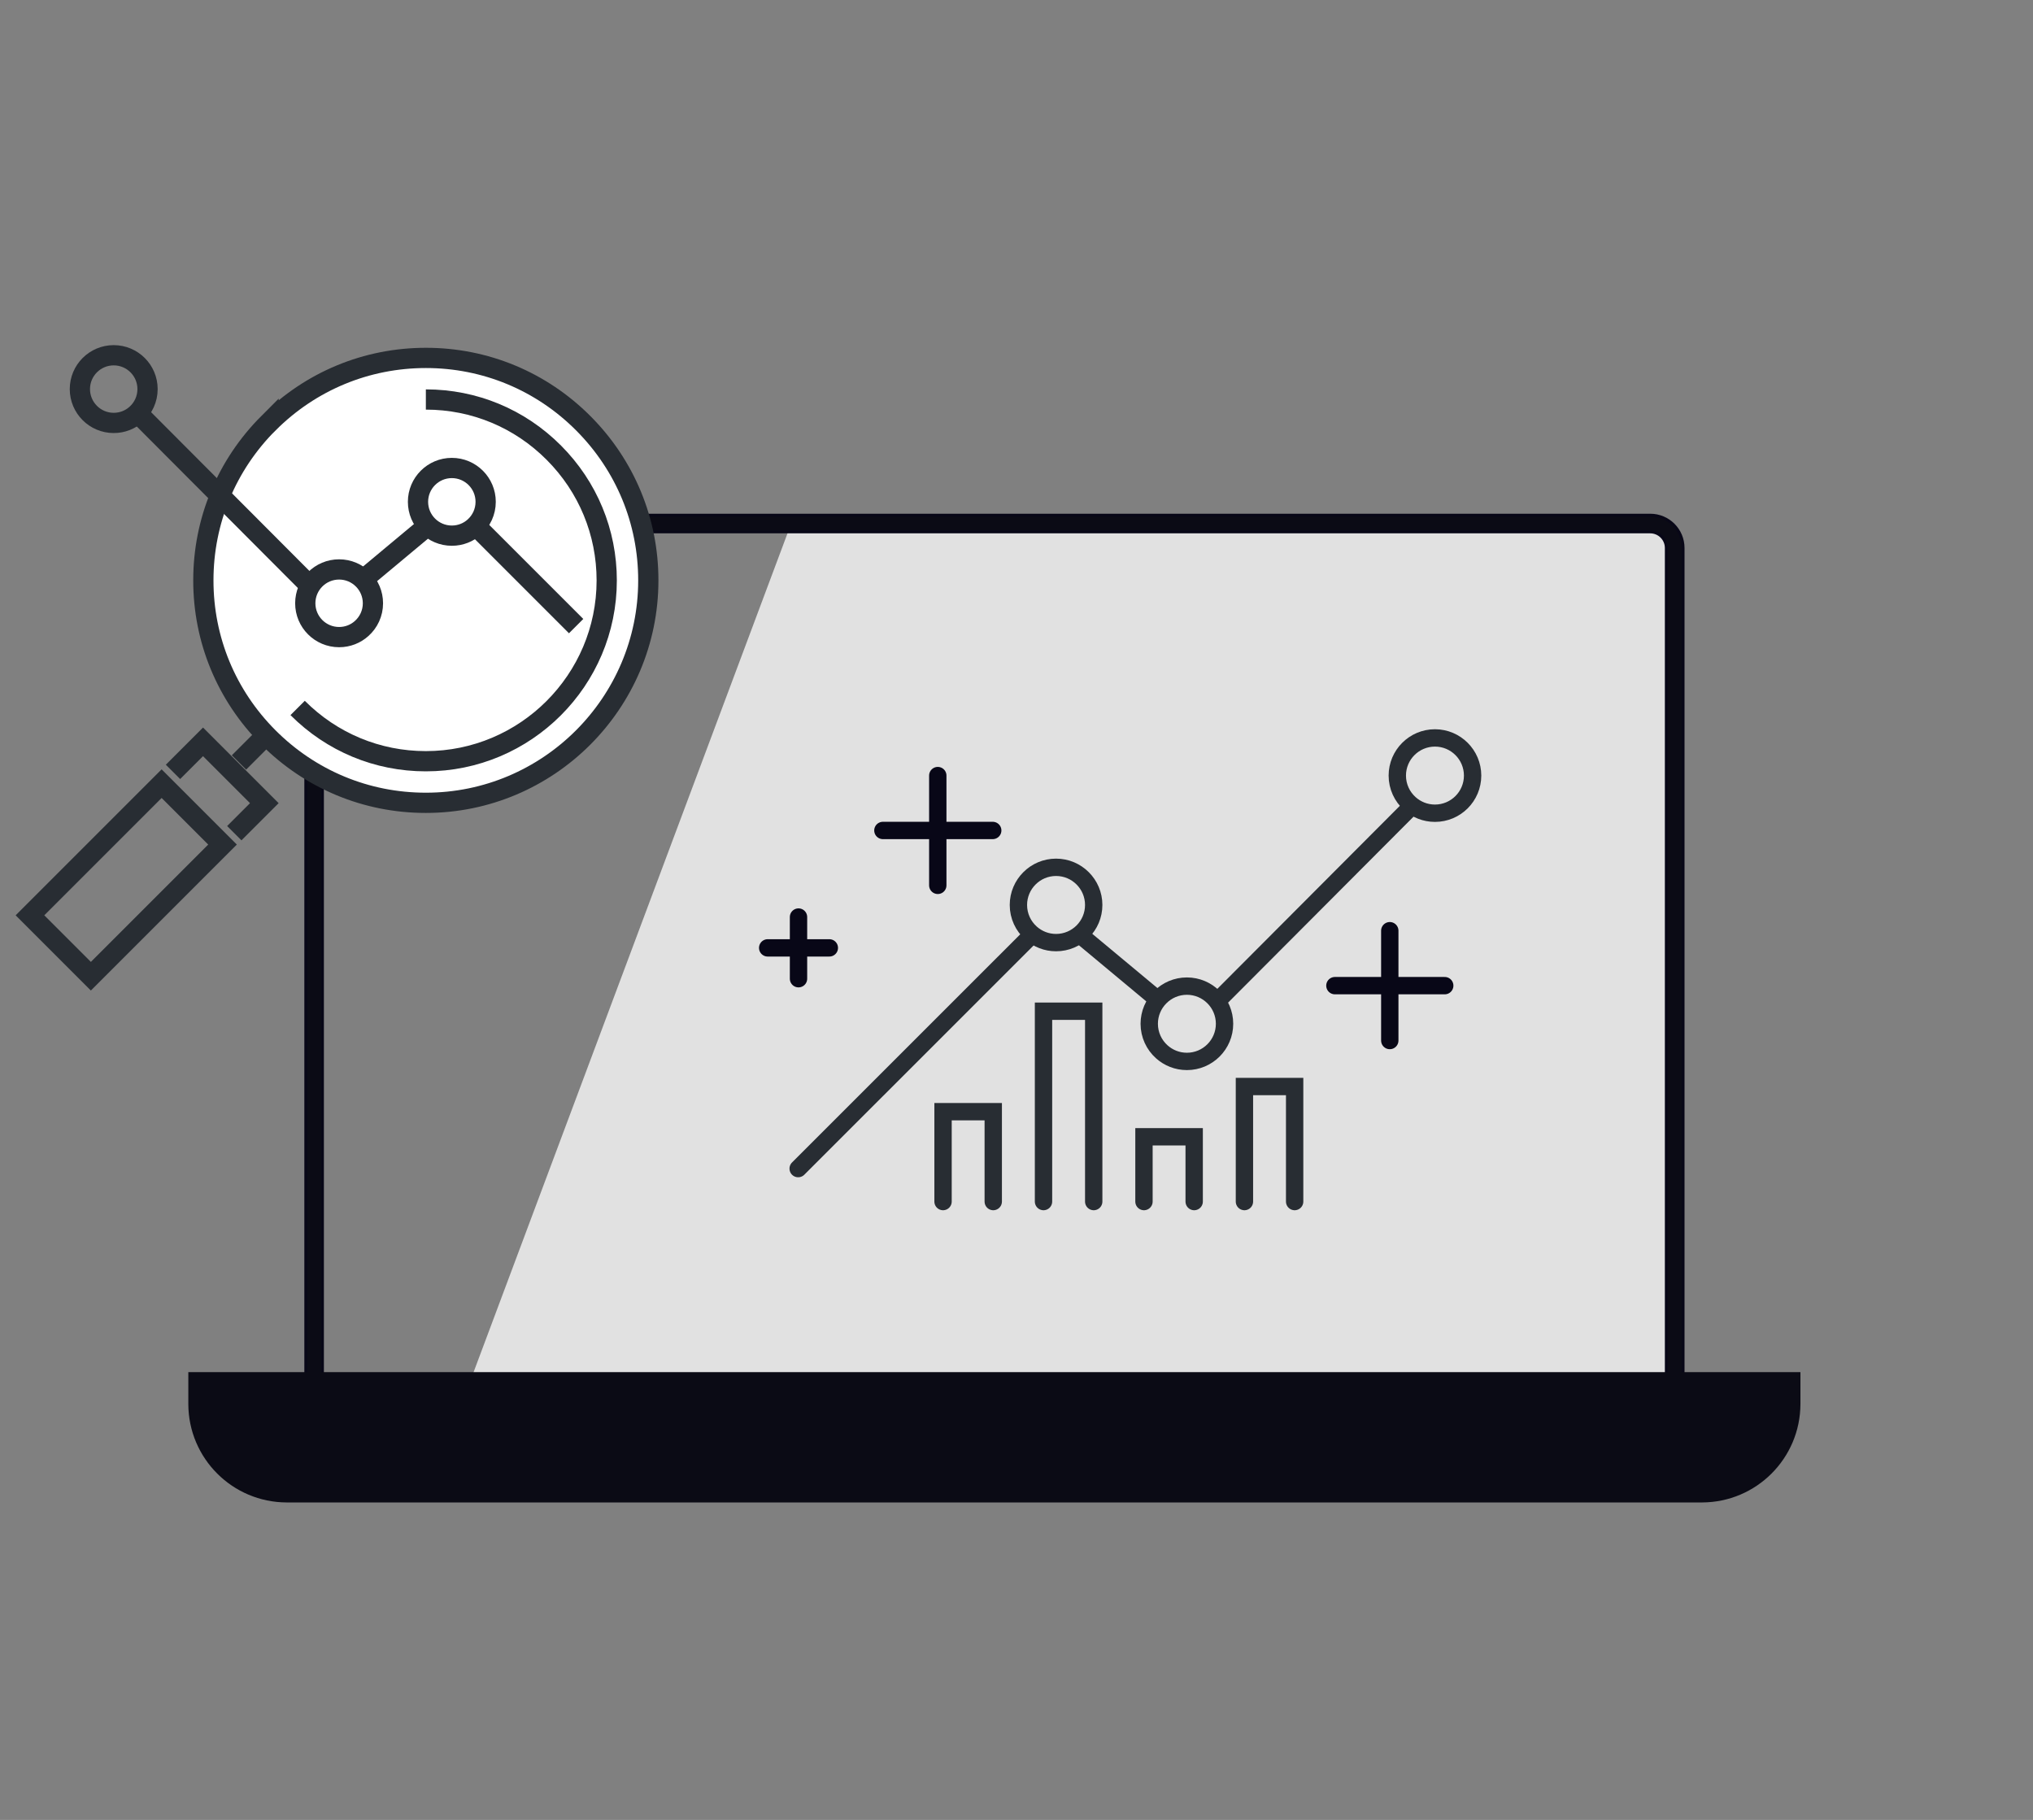 <?xml version="1.0" encoding="UTF-8"?>
<svg id="Laag_1" data-name="Laag 1" xmlns="http://www.w3.org/2000/svg" viewBox="0 0 351.5 314.65">
  <rect x="0" y="0" width="351.5" height="314.65" fill="#808080" stroke="none"/>
  <defs>
    <style>
      .cls-1, .cls-2, .cls-3, .cls-4 {
        fill: none;
      }

      .cls-1, .cls-5 {
        stroke-width: 3.5px;
      }

      .cls-1, .cls-5, .cls-4 {
        stroke: #282d33;
      }

      .cls-2, .cls-3, .cls-6 {
        stroke: #080717;
      }

      .cls-2, .cls-4 {
        stroke-linecap: round;
        stroke-width: 3px;
      }

      .cls-7 {
        fill: #e1e1e1;
      }

      .cls-7, .cls-8 {
        stroke-width: 0px;
      }

      .cls-5 {
        fill: #fff;
      }

      .cls-3, .cls-6 {
        stroke-miterlimit: 10;
        stroke-width: .5px;
      }

      .cls-6, .cls-8 {
        fill: #0b0b15;
      }
    </style>
  </defs>
  <polygon class="cls-7" points="79.02 244.88 231.97 243.86 232.28 94.75 228.06 90.52 136.79 90.52 79.02 244.88"/>
  <polygon class="cls-7" points="136.28 244.88 289.23 243.86 289.55 94.75 285.32 90.52 194.05 90.52 136.28 244.88"/>
  <path id="Path_1766" data-name="Path 1766" class="cls-3" d="M289.55,247.13H54.31V94.75c0-2.33,1.89-4.22,4.22-4.22h226.79c2.33,0,4.22,1.89,4.22,4.22v152.38Z"/>
  <path id="Path_1767" data-name="Path 1767" class="cls-6" d="M289.54,248.57H54.31c-.8,0-1.44-.64-1.44-1.44V94.74c0-3.13,2.54-5.67,5.67-5.67h226.79c3.13,0,5.67,2.54,5.67,5.67h0v152.38c0,.8-.65,1.44-1.44,1.44h0M55.75,245.69h232.35V94.74c0-1.54-1.25-2.78-2.78-2.78H58.53c-1.54,0-2.78,1.25-2.78,2.78v150.94Z"/>
  <path id="Path_1775" data-name="Path 1775" class="cls-8" d="M32.56,237.23v5.53c.03,9.38,7.62,16.97,17,17h244.73c9.38-.03,16.97-7.62,17-17v-5.53H32.56Z"/>
  <g>
    <g>
      <line class="cls-2" x1="138.06" y1="158.55" x2="138.06" y2="169.21"/>
      <line class="cls-2" x1="143.39" y1="163.88" x2="132.73" y2="163.88"/>
    </g>
    <g>
      <line class="cls-2" x1="240.29" y1="160.91" x2="240.29" y2="179.9"/>
      <line class="cls-2" x1="249.79" y1="170.41" x2="230.8" y2="170.41"/>
    </g>
    <g>
      <line class="cls-2" x1="162.14" y1="134.09" x2="162.14" y2="153.07"/>
      <line class="cls-2" x1="171.64" y1="143.58" x2="152.65" y2="143.58"/>
    </g>
    <path class="cls-4" d="M241.59,134.09c0,1.93.84,3.66,2.17,4.85,1.15,1.03,2.67,1.66,4.34,1.66,3.6,0,6.51-2.92,6.51-6.51s-2.92-6.51-6.51-6.51-6.51,2.92-6.51,6.51Z"/>
    <path class="cls-4" d="M198.7,177c0,1.93.84,3.66,2.17,4.85,1.15,1.03,2.67,1.66,4.34,1.66,3.6,0,6.51-2.92,6.51-6.51s-2.92-6.51-6.51-6.51-6.51,2.92-6.51,6.51Z"/>
    <path class="cls-4" d="M176.08,156.46c0,1.93.84,3.66,2.17,4.85,1.15,1.03,2.67,1.66,4.34,1.66,3.6,0,6.51-2.92,6.51-6.51s-2.92-6.51-6.51-6.51-6.51,2.92-6.51,6.51Z"/>
    <line class="cls-4" x1="199.96" y1="172.65" x2="186.93" y2="161.8"/>
    <line class="cls-4" x1="210.72" y1="172.84" x2="243.39" y2="140.08"/>
    <line class="cls-4" x1="138" y1="202.04" x2="178.25" y2="161.8"/>
    <polyline class="cls-4" points="163.05 207.74 163.05 192.2 171.73 192.2 171.73 207.74"/>
    <polyline class="cls-4" points="180.42 207.74 180.42 174.83 189.1 174.83 189.1 207.74"/>
    <polyline class="cls-4" points="197.79 207.74 197.79 196.54 206.47 196.54 206.47 207.74"/>
    <polyline class="cls-4" points="215.16 207.74 215.16 187.85 223.84 187.85 223.84 207.74"/>
  </g>
  <g>
    <path class="cls-5" d="M46.44,73.15c7.28-7.27,16.94-11.27,27.2-11.27,10.28,0,19.96,4.02,27.23,11.32,7.24,7.27,11.23,16.92,11.22,27.15,0,21.2-17.27,38.46-38.47,38.45-10.3,0-19.97-4.03-27.25-11.33-7.24-7.27-11.22-16.91-11.21-27.14,0-10.26,4.01-19.92,11.28-27.19Z"/>
    <line class="cls-1" x1="99.61" y1="108.25" x2="82.02" y2="90.66"/>
    <rect class="cls-1" x="5.73" y="144.69" width="32.19" height="14.89" transform="translate(-101.18 59.99) rotate(-45)"/>
    <polyline class="cls-1" points="40.51 144.05 45.7 138.86 35.1 128.26 29.91 133.45"/>
    <line class="cls-1" x1="41.32" y1="131.82" x2="47.07" y2="126.07"/>
    <path class="cls-1" d="M25.51,67.27c0,1.73-.75,3.29-1.95,4.36-1.03.93-2.4,1.49-3.9,1.49-3.23,0-5.85-2.62-5.85-5.85s2.62-5.85,5.85-5.85c3.23,0,5.85,2.62,5.85,5.85Z"/>
    <path class="cls-1" d="M64.48,104.3c0,1.73-.75,3.29-1.95,4.36-1.03.93-2.4,1.49-3.9,1.49-3.23,0-5.85-2.62-5.85-5.85s2.62-5.85,5.85-5.85c3.23,0,5.85,2.62,5.85,5.85Z"/>
    <path class="cls-1" d="M83.97,86.76c0,1.73-.75,3.29-1.95,4.36-1.03.93-2.4,1.49-3.9,1.49-3.23,0-5.85-2.62-5.85-5.85,0-3.23,2.62-5.85,5.85-5.85,3.23,0,5.85,2.62,5.85,5.85Z"/>
    <line class="cls-1" x1="62.54" y1="100.41" x2="74.23" y2="90.66"/>
    <line class="cls-1" x1="52.88" y1="100.57" x2="23.56" y2="71.17"/>
    <path class="cls-1" d="M73.63,69.07c8.36,0,16.23,3.27,22.14,9.21,5.89,5.91,9.13,13.76,9.13,22.07,0,17.24-14.04,31.27-31.28,31.26-8.37,0-16.24-3.28-22.16-9.21"/>
  </g>
</svg>
